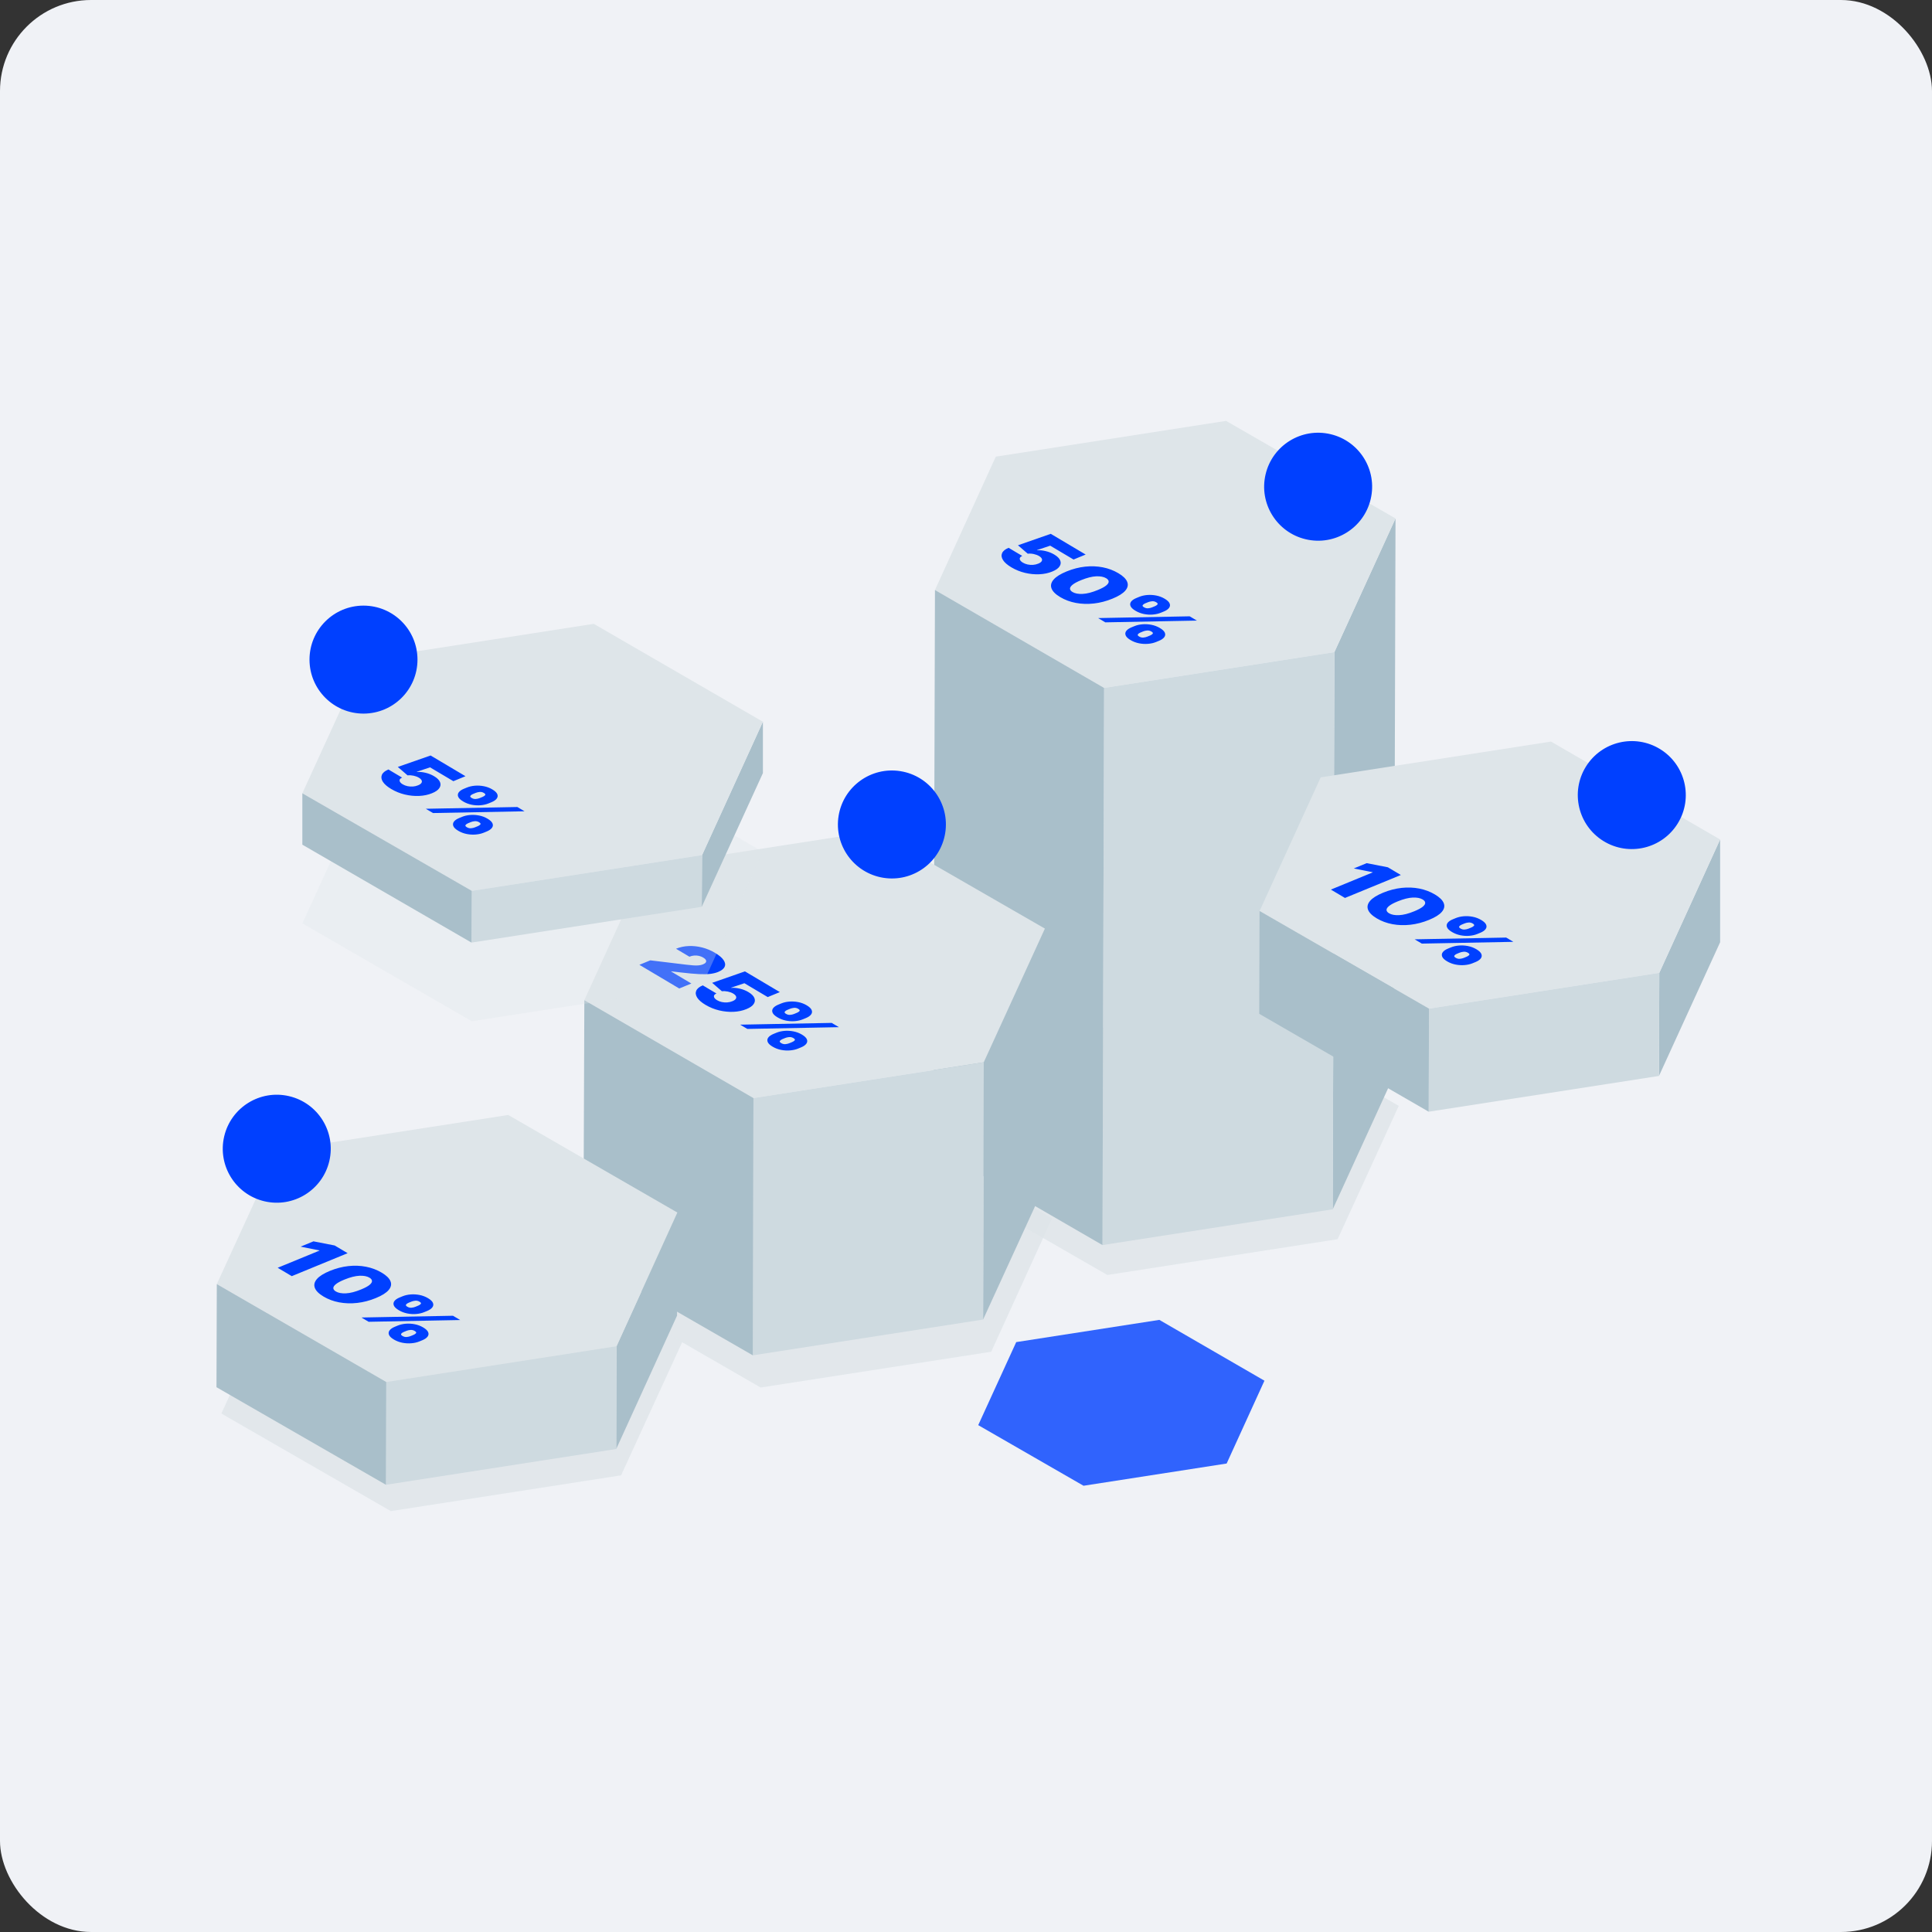 <svg width="594" height="594" viewBox="0 0 594 594" fill="none" xmlns="http://www.w3.org/2000/svg">
<rect x="0" y="0" width="594" height="594" fill="#333333" stroke="none"/>
<rect width="594" height="594" rx="28" fill="#F0F2F6"/>
<g opacity="0.8">
<path d="M209.758 412.6L190.958 453.6L120.158 464.6L68.058 434.6L86.858 393.5L157.658 382.5L209.758 412.6Z" fill="#DEE5E9"/>
</g>
<g opacity="0.8">
<path d="M323.457 374.6L304.757 415.6L233.857 426.6L181.857 396.6L200.557 355.5L271.457 344.5L323.457 374.6Z" fill="#DEE5E9"/>
</g>
<g opacity="0.8">
<path d="M430.057 340L411.257 381L340.457 392L288.357 362L307.157 320.9L377.957 309.9L430.057 340Z" fill="#DEE5E9"/>
</g>
<g opacity="0.8">
<path d="M388.758 424.498L377.136 449.967L333.136 456.8L300.758 438.164L312.441 412.633L356.441 405.8L388.758 424.498Z" fill="#0040FF"/>
</g>
<path d="M429.057 159.4L428.557 330.7L409.757 371.8L410.257 200.5L429.057 159.4Z" fill="#A9BFCA"/>
<path d="M429.057 159.4L410.257 200.5L339.457 211.5L287.457 181.4L306.157 140.4L376.957 129.4L429.057 159.4Z" fill="#DEE5E9"/>
<path d="M410.257 200.5L409.757 371.8L338.957 382.8L339.457 211.5L410.257 200.5Z" fill="#CEDAE0"/>
<path d="M339.457 211.5L338.957 382.8L286.957 352.7L287.457 181.4L339.457 211.5Z" fill="#A9BFCA"/>
<path d="M321.258 285.5L321.058 364.7L302.258 405.7L302.458 326.6L321.258 285.5Z" fill="#A9BFCA"/>
<path d="M321.257 285.5L302.457 326.6L231.657 337.6L179.657 307.5L198.357 266.5L269.157 255.5L321.257 285.5Z" fill="#DEE5E9"/>
<path d="M302.457 326.6L302.257 405.7L231.457 416.7L231.657 337.6L302.457 326.6Z" fill="#CEDAE0"/>
<path d="M231.657 337.6L231.457 416.7L179.357 386.7L179.657 307.5L231.657 337.6Z" fill="#A9BFCA"/>
<path d="M528.858 258.1V289.7L510.058 330.8L510.158 299.1L528.858 258.1Z" fill="#A9BFCA"/>
<path d="M528.857 258.1L510.157 299.1L439.357 310.1L387.257 280.1L406.057 239L476.857 228L528.857 258.1Z" fill="#DEE5E9"/>
<path d="M510.157 299.1L510.057 330.8L439.257 341.8L439.357 310.1L510.157 299.1Z" fill="#CEDAE0"/>
<path d="M439.357 310.1L439.257 341.8L387.157 311.7L387.257 280.1L439.357 310.1Z" fill="#A9BFCA"/>
<path d="M196.583 296.638L199.937 295.259L211.192 296.617C211.939 296.707 212.606 296.772 213.194 296.812C213.793 296.854 214.333 296.851 214.813 296.805C215.299 296.762 215.743 296.658 216.146 296.492C216.587 296.311 216.876 296.103 217.013 295.87C217.154 295.639 217.155 295.398 217.017 295.147C216.883 294.894 216.617 294.648 216.216 294.411C215.816 294.173 215.376 293.999 214.896 293.888C214.422 293.78 213.933 293.746 213.432 293.785C212.93 293.824 212.439 293.943 211.958 294.14L207.842 291.696C209.05 291.2 210.342 290.922 211.718 290.863C213.094 290.804 214.477 290.951 215.866 291.304C217.255 291.657 218.568 292.201 219.805 292.936C221.084 293.695 221.97 294.443 222.463 295.18C222.968 295.918 223.078 296.601 222.793 297.23C222.514 297.861 221.841 298.397 220.773 298.836C220.113 299.107 219.329 299.301 218.421 299.419C217.517 299.534 216.342 299.558 214.894 299.49C213.446 299.422 211.568 299.251 209.262 298.977L206.424 298.64L206.324 298.681L212.56 302.384L208.837 303.915L196.583 296.638ZM216.931 308.957C215.704 308.229 214.848 307.487 214.361 306.732C213.884 305.977 213.784 305.269 214.06 304.607C214.342 303.948 215.011 303.396 216.068 302.951L220.277 305.451C219.7 305.704 219.441 306.024 219.5 306.413C219.563 306.805 219.881 307.17 220.452 307.51C220.894 307.772 221.384 307.962 221.923 308.08C222.468 308.195 223.024 308.233 223.591 308.194C224.157 308.154 224.687 308.03 225.179 307.823C225.688 307.619 226.03 307.384 226.207 307.118C226.389 306.85 226.412 306.574 226.275 306.291C226.144 306.005 225.858 305.731 225.416 305.469C224.959 305.198 224.415 304.995 223.785 304.863C223.166 304.731 222.556 304.697 221.954 304.762L218.955 302.172L229.037 298.654L239.763 305.024L236.04 306.554L228.869 302.295L224.767 303.668L224.861 303.724C225.63 303.658 226.492 303.737 227.446 303.961C228.406 304.183 229.291 304.534 230.101 305.016C231.052 305.581 231.662 306.181 231.93 306.818C232.203 307.458 232.136 308.078 231.729 308.679C231.332 309.28 230.587 309.804 229.491 310.249C228.3 310.743 226.973 311.023 225.51 311.086C224.058 311.151 222.588 311.005 221.101 310.65C219.62 310.293 218.23 309.729 216.931 308.957ZM237.813 317.886L238.718 317.514C239.445 317.215 240.261 317.026 241.167 316.946C242.078 316.869 243.002 316.921 243.937 317.1C244.873 317.279 245.744 317.608 246.549 318.086C247.376 318.577 247.885 319.065 248.077 319.55C248.275 320.038 248.211 320.495 247.888 320.92C247.564 321.346 247.033 321.71 246.295 322.014L245.389 322.386C244.663 322.685 243.844 322.872 242.933 322.949C242.027 323.029 241.103 322.978 240.162 322.796C239.221 322.613 238.343 322.28 237.527 321.795C236.711 321.311 236.21 320.825 236.023 320.338C235.837 319.85 235.905 319.394 236.229 318.968C236.558 318.546 237.086 318.185 237.813 317.886ZM241.431 319.125L240.525 319.497C240.207 319.628 239.964 319.801 239.796 320.016C239.639 320.232 239.766 320.462 240.177 320.706C240.608 320.962 241.042 321.068 241.479 321.024C241.921 320.984 242.31 320.894 242.646 320.756L243.551 320.384C243.887 320.246 244.146 320.074 244.329 319.869C244.512 319.663 244.38 319.427 243.933 319.162C243.523 318.918 243.086 318.816 242.622 318.855C242.163 318.897 241.766 318.987 241.431 319.125ZM239.284 308.885L240.189 308.512C240.927 308.209 241.752 308.019 242.663 307.942C243.579 307.868 244.502 307.922 245.432 308.104C246.363 308.285 247.225 308.612 248.02 309.084C248.847 309.575 249.356 310.063 249.548 310.548C249.746 311.036 249.682 311.493 249.359 311.918C249.035 312.344 248.504 312.708 247.766 313.012L246.86 313.384C246.122 313.687 245.301 313.876 244.395 313.951C243.495 314.028 242.58 313.974 241.65 313.787C240.72 313.6 239.848 313.264 239.032 312.779C238.216 312.295 237.712 311.81 237.519 311.325C237.327 310.84 237.39 310.386 237.708 309.963C238.032 309.543 238.557 309.183 239.284 308.885ZM242.933 310.142L242.028 310.514C241.692 310.652 241.446 310.826 241.29 311.036C241.134 311.247 241.253 311.47 241.648 311.704C242.079 311.96 242.513 312.066 242.95 312.022C243.392 311.982 243.781 311.892 244.117 311.755L245.022 311.382C245.358 311.244 245.617 311.073 245.8 310.867C245.983 310.661 245.851 310.425 245.404 310.16C244.994 309.916 244.556 309.819 244.092 309.869C243.638 309.92 243.252 310.011 242.933 310.142ZM227.562 315.035L255.709 314.493L257.923 315.808L229.776 316.349L227.562 315.035Z" fill="#0040FF"/>
<g opacity="0.3">
<path d="M234.557 261.9L215.857 303L145.057 314L92.957 283.9L111.757 242.8L182.557 231.8L234.557 261.9Z" fill="#DEE5E9"/>
</g>
<path d="M310.956 174.431C309.729 173.702 308.873 172.96 308.386 172.205C307.91 171.45 307.809 170.742 308.086 170.08C308.367 169.422 309.036 168.87 310.093 168.425L314.303 170.924C313.726 171.177 313.466 171.498 313.525 171.886C313.588 172.278 313.906 172.644 314.478 172.983C314.919 173.245 315.41 173.435 315.949 173.553C316.493 173.669 317.049 173.707 317.616 173.667C318.183 173.627 318.712 173.503 319.204 173.296C319.713 173.092 320.055 172.857 320.232 172.592C320.414 172.323 320.437 172.048 320.3 171.764C320.169 171.479 319.883 171.205 319.441 170.942C318.984 170.671 318.44 170.469 317.81 170.336C317.191 170.204 316.581 170.171 315.98 170.235L312.981 167.645L323.062 164.127L333.788 170.497L330.065 172.027L322.894 167.769L318.792 169.141L318.886 169.197C319.655 169.131 320.517 169.211 321.471 169.435C322.431 169.656 323.316 170.008 324.127 170.489C325.078 171.054 325.687 171.655 325.955 172.291C326.228 172.931 326.161 173.551 325.754 174.152C325.358 174.754 324.612 175.277 323.517 175.722C322.326 176.217 320.998 176.496 319.535 176.56C318.083 176.624 316.613 176.479 315.126 176.124C313.645 175.767 312.255 175.202 310.956 174.431ZM325.966 183.58C324.522 182.717 323.63 181.825 323.29 180.904C322.951 179.984 323.169 179.077 323.945 178.184C324.72 177.29 326.053 176.458 327.942 175.687C329.836 174.913 331.726 174.424 333.612 174.218C335.503 174.015 337.317 174.084 339.054 174.424C340.797 174.768 342.393 175.371 343.843 176.232C345.293 177.093 346.198 177.979 346.56 178.89C346.927 179.799 346.737 180.695 345.99 181.577C345.242 182.458 343.924 183.285 342.035 184.056C340.14 184.835 338.233 185.332 336.314 185.546C334.395 185.76 332.551 185.701 330.78 185.369C329.021 185.038 327.416 184.441 325.966 183.58ZM329.756 182.022C330.504 182.467 331.537 182.659 332.853 182.598C334.181 182.538 335.745 182.135 337.545 181.39C338.724 180.905 339.58 180.444 340.11 180.006C340.641 179.569 340.893 179.162 340.866 178.787C340.845 178.409 340.585 178.072 340.086 177.776C339.338 177.331 338.319 177.137 337.03 177.191C335.741 177.246 334.208 177.633 332.431 178.353C331.224 178.844 330.342 179.314 329.783 179.763C329.23 180.21 328.961 180.623 328.976 181.003C328.997 181.386 329.257 181.726 329.756 182.022ZM347.872 192.882L348.778 192.509C349.504 192.211 350.321 192.021 351.226 191.941C352.138 191.864 353.061 191.916 353.997 192.095C354.933 192.274 355.803 192.603 356.609 193.082C357.435 193.572 357.944 194.06 358.136 194.545C358.334 195.033 358.271 195.49 357.947 195.915C357.623 196.341 357.092 196.705 356.354 197.009L355.449 197.381C354.722 197.68 353.903 197.868 352.992 197.944C352.086 198.024 351.163 197.973 350.222 197.791C349.281 197.608 348.402 197.275 347.586 196.79C346.771 196.306 346.269 195.82 346.083 195.333C345.896 194.845 345.964 194.389 346.288 193.963C346.617 193.541 347.145 193.18 347.872 192.882ZM351.49 194.12L350.585 194.493C350.266 194.623 350.023 194.797 349.855 195.012C349.699 195.227 349.826 195.457 350.236 195.701C350.667 195.957 351.102 196.063 351.539 196.02C351.981 195.979 352.369 195.889 352.705 195.752L353.61 195.379C353.946 195.241 354.205 195.07 354.388 194.864C354.571 194.658 354.439 194.422 353.993 194.157C353.582 193.913 353.145 193.811 352.681 193.85C352.223 193.892 351.826 193.982 351.49 194.12ZM349.343 183.88L350.249 183.507C350.986 183.204 351.811 183.014 352.722 182.937C353.638 182.863 354.562 182.917 355.492 183.099C356.422 183.281 357.285 183.607 358.08 184.08C358.906 184.57 359.415 185.058 359.607 185.543C359.805 186.031 359.742 186.488 359.418 186.913C359.094 187.339 358.563 187.703 357.825 188.007L356.92 188.379C356.182 188.682 355.36 188.871 354.455 188.946C353.554 189.024 352.639 188.969 351.709 188.782C350.78 188.595 349.907 188.259 349.091 187.775C348.275 187.29 347.771 186.805 347.579 186.32C347.386 185.835 347.449 185.381 347.768 184.958C348.091 184.538 348.616 184.178 349.343 183.88ZM352.992 185.137L352.087 185.509C351.751 185.647 351.506 185.821 351.349 186.032C351.193 186.242 351.312 186.465 351.707 186.699C352.138 186.955 352.573 187.061 353.01 187.018C353.452 186.977 353.84 186.888 354.176 186.75L355.081 186.377C355.417 186.24 355.676 186.068 355.859 185.862C356.042 185.656 355.91 185.42 355.464 185.155C355.053 184.911 354.615 184.814 354.151 184.864C353.697 184.915 353.311 185.006 352.992 185.137ZM337.621 190.03L365.769 189.488L367.983 190.803L339.835 191.344L337.621 190.03Z" fill="#0040FF"/>
<path d="M430.691 269.021L413.518 276.08L409.185 273.506L422.064 268.212L421.97 268.157L416.231 267.007L420.189 265.38L426.7 266.651L430.691 269.021ZM423.28 282.349C421.835 281.485 420.944 280.594 420.604 279.673C420.265 278.752 420.483 277.845 421.258 276.952C422.034 276.059 423.366 275.227 425.255 274.455C427.15 273.682 429.04 273.192 430.926 272.986C432.817 272.783 434.631 272.852 436.368 273.193C438.11 273.537 439.707 274.139 441.156 275C442.606 275.861 443.512 276.747 443.874 277.659C444.241 278.568 444.051 279.463 443.303 280.345C442.556 281.227 441.238 282.053 439.349 282.825C437.454 283.604 435.547 284.1 433.628 284.315C431.709 284.529 429.864 284.47 428.094 284.138C426.334 283.806 424.73 283.21 423.28 282.349ZM427.07 280.791C427.818 281.235 428.85 281.427 430.167 281.366C431.494 281.306 433.058 280.904 434.859 280.158C436.038 279.673 436.893 279.212 437.424 278.775C437.955 278.337 438.207 277.931 438.18 277.555C438.159 277.178 437.899 276.841 437.4 276.544C436.652 276.1 435.633 275.905 434.344 275.96C433.055 276.014 431.522 276.402 429.745 277.122C428.538 277.613 427.655 278.083 427.097 278.532C426.543 278.978 426.275 279.392 426.29 279.772C426.311 280.155 426.571 280.495 427.07 280.791ZM445.186 291.65L446.091 291.278C446.818 290.979 447.634 290.79 448.54 290.71C449.451 290.633 450.375 290.684 451.311 290.863C452.246 291.043 453.117 291.372 453.922 291.85C454.749 292.341 455.258 292.828 455.45 293.313C455.648 293.801 455.585 294.258 455.261 294.684C454.937 295.109 454.406 295.474 453.668 295.777L452.762 296.149C452.036 296.448 451.217 296.636 450.306 296.713C449.4 296.793 448.476 296.742 447.535 296.559C446.594 296.377 445.716 296.043 444.9 295.559C444.084 295.074 443.583 294.588 443.396 294.101C443.21 293.614 443.278 293.157 443.602 292.732C443.931 292.309 444.459 291.949 445.186 291.65ZM448.804 292.889L447.898 293.261C447.58 293.392 447.337 293.565 447.169 293.78C447.012 293.996 447.139 294.226 447.55 294.47C447.981 294.726 448.415 294.832 448.852 294.788C449.294 294.747 449.683 294.658 450.019 294.52L450.924 294.148C451.26 294.01 451.519 293.838 451.702 293.632C451.885 293.426 451.753 293.191 451.306 292.925C450.896 292.682 450.459 292.579 449.995 292.618C449.536 292.661 449.139 292.751 448.804 292.889ZM446.657 282.648L447.562 282.276C448.3 281.973 449.125 281.782 450.036 281.706C450.952 281.632 451.875 281.686 452.806 281.867C453.736 282.049 454.598 282.376 455.393 282.848C456.22 283.339 456.729 283.827 456.921 284.311C457.119 284.799 457.056 285.256 456.732 285.682C456.408 286.107 455.877 286.472 455.139 286.775L454.233 287.147C453.496 287.451 452.674 287.64 451.768 287.714C450.868 287.792 449.953 287.737 449.023 287.55C448.093 287.363 447.221 287.028 446.405 286.543C445.589 286.059 445.085 285.574 444.893 285.089C444.7 284.604 444.763 284.15 445.082 283.727C445.405 283.306 445.93 282.947 446.657 282.648ZM450.306 283.905L449.401 284.278C449.065 284.415 448.819 284.59 448.663 284.8C448.507 285.011 448.626 285.233 449.021 285.468C449.452 285.724 449.886 285.83 450.323 285.786C450.765 285.745 451.154 285.656 451.49 285.518L452.395 285.146C452.731 285.008 452.99 284.836 453.173 284.63C453.356 284.424 453.224 284.189 452.777 283.923C452.367 283.68 451.929 283.583 451.465 283.633C451.011 283.683 450.625 283.774 450.306 283.905ZM434.935 288.798L463.083 288.257L465.296 289.571L437.149 290.113L434.935 288.798Z" fill="#0040FF"/>
<path d="M208.258 372.8L208.158 404.5L189.458 445.5L189.558 413.9L208.258 372.8Z" fill="#A9BFCA"/>
<path d="M208.257 372.8L189.557 413.9L118.757 424.9L66.657 394.8L85.457 353.8L156.257 342.8L208.257 372.8Z" fill="#DEE5E9"/>
<path d="M189.557 413.9L189.457 445.5L118.657 456.5L118.757 424.9L189.557 413.9Z" fill="#CEDAE0"/>
<path d="M118.758 424.9L118.658 456.5L66.558 426.5L66.658 394.8L118.758 424.9Z" fill="#A9BFCA"/>
<path d="M106.88 385.297L89.708 392.356L85.374 389.782L98.253 384.488L98.16 384.432L92.42 383.282L96.378 381.655L102.889 382.927L106.88 385.297ZM99.469 398.624C98.025 397.761 97.133 396.869 96.794 395.949C96.454 395.028 96.672 394.121 97.448 393.228C98.224 392.335 99.556 391.502 101.445 390.731C103.339 389.957 105.23 389.468 107.115 389.262C109.006 389.059 110.82 389.128 112.557 389.469C114.3 389.812 115.896 390.415 117.346 391.276C118.796 392.137 119.702 393.023 120.063 393.934C120.431 394.843 120.24 395.739 119.493 396.621C118.745 397.502 117.427 398.329 115.538 399.1C113.643 399.879 111.736 400.376 109.817 400.59C107.898 400.804 106.054 400.745 104.283 400.413C102.524 400.082 100.919 399.485 99.469 398.624ZM103.259 397.066C104.007 397.511 105.04 397.703 106.357 397.642C107.684 397.582 109.248 397.179 111.048 396.434C112.228 395.949 113.083 395.488 113.614 395.05C114.144 394.613 114.396 394.206 114.37 393.831C114.348 393.453 114.088 393.116 113.589 392.82C112.841 392.376 111.822 392.181 110.533 392.235C109.244 392.29 107.711 392.677 105.935 393.397C104.728 393.888 103.845 394.358 103.286 394.807C102.733 395.254 102.464 395.667 102.48 396.047C102.5 396.43 102.76 396.77 103.259 397.066ZM121.375 407.926L122.281 407.553C123.007 407.255 123.824 407.065 124.73 406.985C125.641 406.909 126.564 406.96 127.5 407.139C128.436 407.318 129.306 407.647 130.112 408.126C130.938 408.616 131.447 409.104 131.64 409.589C131.837 410.077 131.774 410.534 131.45 410.959C131.126 411.385 130.595 411.749 129.857 412.053L128.952 412.425C128.225 412.724 127.406 412.912 126.495 412.988C125.589 413.068 124.666 413.017 123.725 412.835C122.784 412.652 121.905 412.319 121.09 411.834C120.274 411.35 119.772 410.864 119.586 410.377C119.399 409.89 119.468 409.433 119.792 409.008C120.121 408.585 120.649 408.224 121.375 407.926ZM124.993 409.164L124.088 409.537C123.769 409.668 123.526 409.841 123.359 410.056C123.202 410.272 123.329 410.501 123.739 410.745C124.171 411.001 124.605 411.107 125.042 411.064C125.484 411.023 125.873 410.934 126.208 410.796L127.114 410.423C127.449 410.286 127.708 410.114 127.891 409.908C128.075 409.702 127.943 409.466 127.496 409.201C127.085 408.957 126.648 408.855 126.184 408.894C125.726 408.936 125.329 409.026 124.993 409.164ZM122.846 398.924L123.752 398.551C124.49 398.248 125.314 398.058 126.225 397.981C127.142 397.907 128.065 397.961 128.995 398.143C129.925 398.325 130.788 398.652 131.583 399.124C132.409 399.614 132.918 400.102 133.111 400.587C133.308 401.075 133.245 401.532 132.921 401.958C132.597 402.383 132.066 402.748 131.328 403.051L130.423 403.423C129.685 403.726 128.863 403.915 127.958 403.99C127.057 404.068 126.142 404.013 125.213 403.826C124.283 403.639 123.41 403.303 122.594 402.819C121.778 402.334 121.274 401.849 121.082 401.364C120.89 400.88 120.953 400.425 121.271 400.002C121.594 399.582 122.12 399.222 122.846 398.924ZM126.496 400.181L125.59 400.553C125.255 400.691 125.009 400.865 124.852 401.076C124.696 401.286 124.815 401.509 125.21 401.743C125.642 401.999 126.076 402.106 126.513 402.062C126.955 402.021 127.344 401.932 127.679 401.794L128.585 401.421C128.92 401.284 129.179 401.112 129.362 400.906C129.546 400.7 129.414 400.464 128.967 400.199C128.556 399.955 128.119 399.858 127.654 399.908C127.2 399.959 126.814 400.05 126.496 400.181ZM111.124 405.074L139.272 404.532L141.486 405.847L113.338 406.389L111.124 405.074Z" fill="#0040FF"/>
<path d="M234.557 221.9V237.7L215.757 278.8L215.857 262.9L234.557 221.9Z" fill="#A9BFCA"/>
<path d="M234.557 221.9L215.857 262.9L145.057 273.9L92.957 243.9L111.757 202.8L182.557 191.8L234.557 221.9Z" fill="#DEE5E9"/>
<path d="M215.857 262.9L215.757 278.8L144.957 289.8L145.057 273.9L215.857 262.9Z" fill="#CEDAE0"/>
<path d="M145.057 273.9L144.957 289.8L92.957 259.7V243.9L145.057 273.9Z" fill="#A9BFCA"/>
<path d="M120.28 242.582C119.054 241.854 118.197 241.112 117.71 240.357C117.234 239.602 117.134 238.894 117.41 238.232C117.691 237.573 118.36 237.021 119.418 236.576L123.627 239.076C123.05 239.329 122.791 239.649 122.849 240.038C122.913 240.43 123.23 240.795 123.802 241.135C124.243 241.397 124.734 241.587 125.273 241.705C125.817 241.82 126.373 241.858 126.94 241.819C127.507 241.779 128.036 241.655 128.529 241.447C129.037 241.244 129.379 241.009 129.556 240.743C129.738 240.475 129.761 240.199 129.625 239.916C129.494 239.63 129.207 239.356 128.766 239.094C128.308 238.823 127.765 238.62 127.135 238.488C126.515 238.356 125.905 238.322 125.304 238.387L122.305 235.797L132.387 232.279L143.112 238.648L139.39 240.179L132.218 235.92L128.116 237.293L128.21 237.349C128.979 237.283 129.841 237.362 130.795 237.586C131.755 237.808 132.64 238.159 133.451 238.641C134.402 239.206 135.011 239.806 135.279 240.443C135.553 241.082 135.485 241.703 135.078 242.304C134.682 242.905 133.936 243.428 132.841 243.873C131.65 244.368 130.323 244.648 128.86 244.711C127.407 244.775 125.938 244.63 124.451 244.275C122.969 243.918 121.579 243.354 120.28 242.582ZM141.162 251.511L142.068 251.139C142.794 250.84 143.611 250.651 144.517 250.571C145.428 250.494 146.351 250.546 147.287 250.725C148.223 250.904 149.093 251.233 149.899 251.711C150.725 252.202 151.234 252.69 151.427 253.175C151.624 253.663 151.561 254.12 151.237 254.545C150.913 254.971 150.382 255.335 149.644 255.639L148.739 256.011C148.012 256.31 147.193 256.497 146.282 256.574C145.376 256.654 144.453 256.603 143.512 256.42C142.571 256.238 141.692 255.905 140.877 255.42C140.061 254.936 139.559 254.45 139.373 253.962C139.186 253.475 139.255 253.019 139.578 252.593C139.908 252.171 140.435 251.81 141.162 251.511ZM144.78 252.75L143.875 253.122C143.556 253.253 143.313 253.426 143.146 253.641C142.989 253.857 143.116 254.087 143.526 254.331C143.958 254.587 144.392 254.693 144.829 254.649C145.271 254.609 145.66 254.519 145.995 254.381L146.901 254.009C147.236 253.871 147.495 253.699 147.678 253.494C147.861 253.288 147.73 253.052 147.283 252.787C146.872 252.543 146.435 252.441 145.971 252.48C145.513 252.522 145.116 252.612 144.78 252.75ZM142.633 242.509L143.539 242.137C144.277 241.834 145.101 241.644 146.012 241.567C146.929 241.493 147.852 241.547 148.782 241.729C149.712 241.91 150.575 242.237 151.37 242.709C152.196 243.2 152.705 243.688 152.898 244.173C153.095 244.661 153.032 245.118 152.708 245.543C152.384 245.969 151.853 246.333 151.115 246.637L150.21 247.009C149.472 247.312 148.65 247.501 147.745 247.576C146.844 247.653 145.929 247.599 145 247.412C144.07 247.225 143.197 246.889 142.381 246.404C141.565 245.92 141.061 245.435 140.869 244.95C140.677 244.465 140.74 244.011 141.058 243.588C141.381 243.168 141.906 242.808 142.633 242.509ZM146.283 243.767L145.377 244.139C145.042 244.277 144.796 244.451 144.639 244.661C144.483 244.872 144.602 245.094 144.997 245.329C145.429 245.585 145.863 245.691 146.3 245.647C146.742 245.607 147.131 245.517 147.466 245.379L148.372 245.007C148.707 244.869 148.966 244.697 149.149 244.492C149.332 244.286 149.201 244.05 148.754 243.785C148.343 243.541 147.906 243.444 147.441 243.494C146.987 243.545 146.601 243.636 146.283 243.767ZM130.911 248.66L159.059 248.118L161.273 249.433L133.125 249.974L130.911 248.66Z" fill="#0040FF"/>
<path d="M101.252 356.965C103.343 348.039 97.802 339.108 88.876 337.017C79.95 334.926 71.019 340.466 68.928 349.392C66.837 358.318 72.377 367.249 81.303 369.34C90.229 371.432 99.16 365.891 101.252 356.965Z" fill="#0040FF"/>
<path d="M515.821 253.179C520.64 245.38 518.225 235.151 510.426 230.331C502.626 225.511 492.397 227.927 487.577 235.726C482.758 243.525 485.173 253.755 492.972 258.574C500.771 263.394 511.001 260.978 515.821 253.179Z" fill="#0040FF"/>
<path d="M421.421 153.459C423.528 144.537 418.003 135.596 409.08 133.489C400.158 131.382 391.217 136.907 389.111 145.83C387.004 154.752 392.529 163.693 401.451 165.799C410.373 167.906 419.314 162.381 421.421 153.459Z" fill="#0040FF"/>
<path d="M290.605 256.135C292.066 247.084 285.914 238.562 276.863 237.101C267.813 235.64 259.291 241.792 257.83 250.842C256.368 259.893 262.521 268.415 271.571 269.876C280.622 271.337 289.143 265.185 290.605 256.135Z" fill="#0040FF"/>
<path d="M111.757 219.4C120.925 219.4 128.357 211.968 128.357 202.8C128.357 193.632 120.925 186.2 111.757 186.2C102.589 186.2 95.157 193.632 95.157 202.8C95.157 211.968 102.589 219.4 111.757 219.4Z" fill="#0040FF"/>
</svg>
